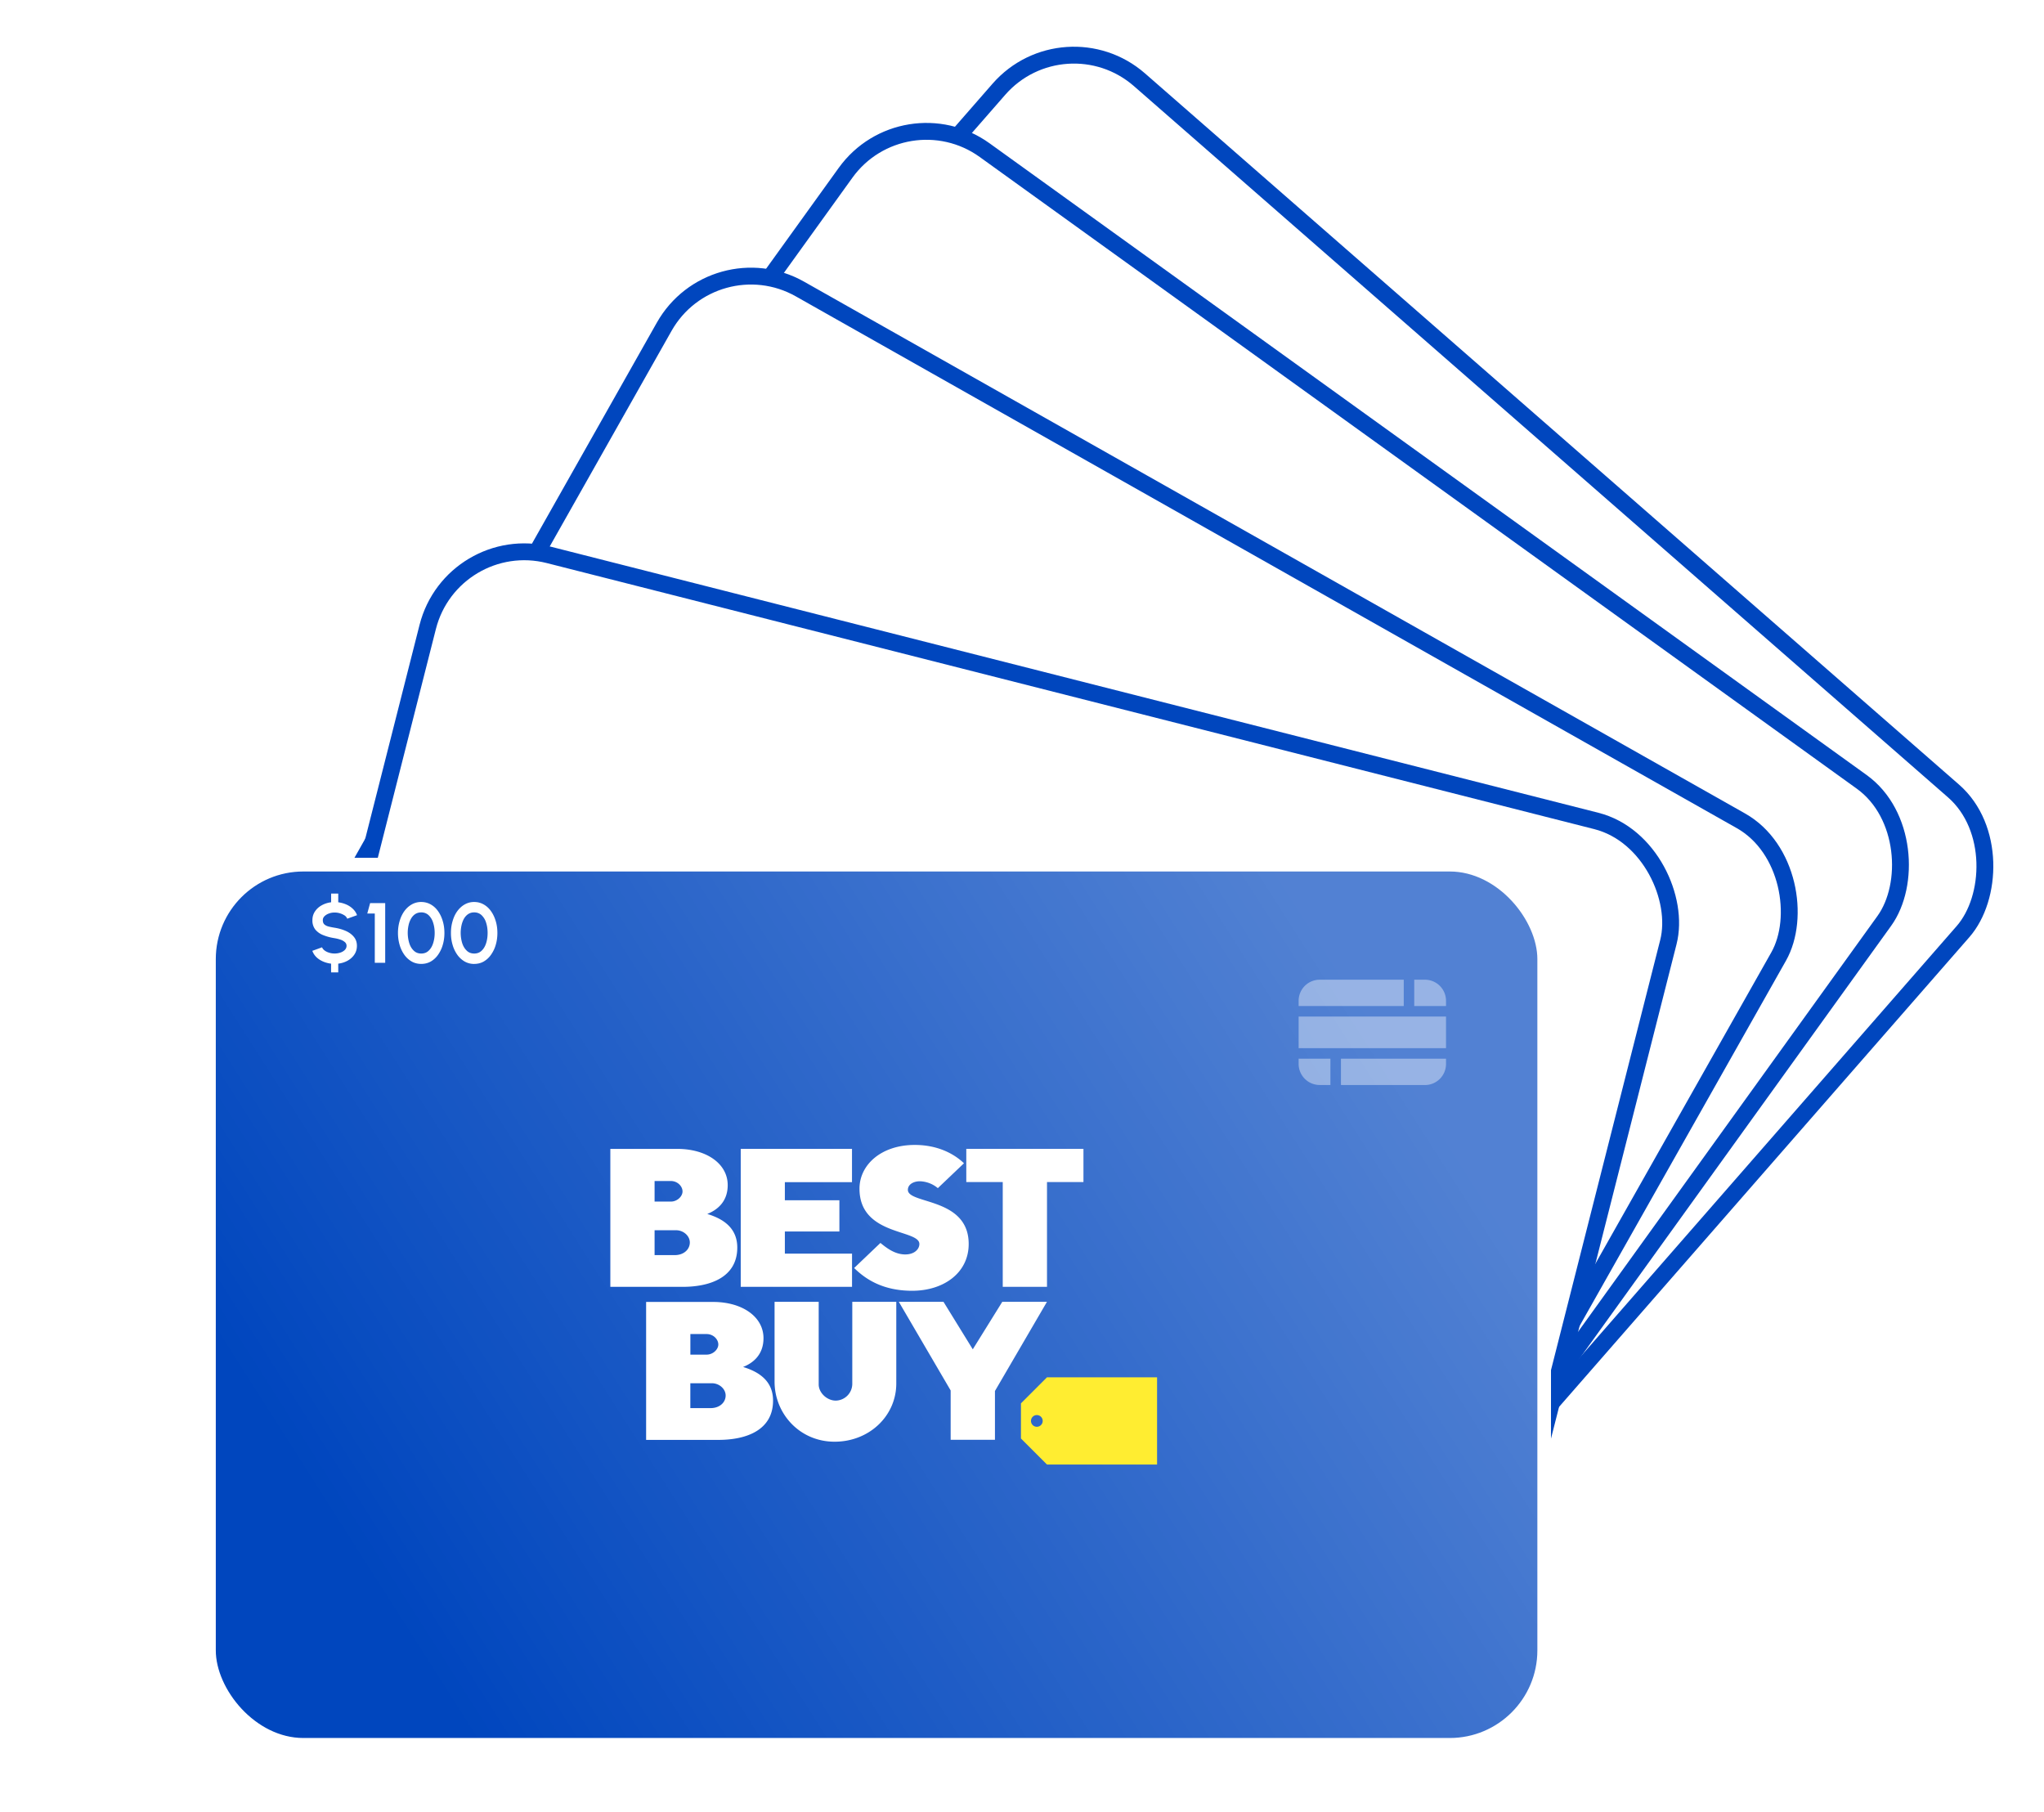 <?xml version="1.0" encoding="utf-8"?>
<svg xmlns="http://www.w3.org/2000/svg" width="485" height="430" fill="none">
  <rect x="252.57" y="3.37" width="303.77" height="199.9" rx="23.64" transform="rotate(41.14 252.57 3.37)" fill="#fff" stroke="#0046BE" stroke-width="4"/>
  <rect x="214.46" y="21.81" width="303.73" height="199.87" rx="23.64" transform="rotate(35.76 214.46 21.8)" fill="#fff" stroke="#0046BE" stroke-width="4"/>
  <rect x="169.23" y="56.94" width="303.73" height="199.87" rx="23.64" transform="rotate(29.47 169.23 56.94)" fill="#fff" stroke="#0046BE" stroke-width="4"/>
  <rect x="107.31" y="125.83" width="303.73" height="199.87" rx="23.64" transform="rotate(14.25 107.31 125.83)" fill="#fff" stroke="#0046BE" stroke-width="4"/>
  <g filter="url(#a)">
    <g clip-path="url(#b)">
      <path d="M48 203.55a24 24 0 0 1 24-24h272a24 24 0 0 1 24 24v164a24 24 0 0 1-24 24H72a24 24 0 0 1-24-24v-164Z" fill="#fff"/>
      <rect x="49.6" y="181.16" width="316.79" height="208.79" rx="22.39" fill="#0046BE"/>
      <rect x="49.6" y="181.16" width="316.79" height="208.79" rx="22.39" fill="url(#c)" fill-opacity=".4" style="mix-blend-mode:hard-light"/>
      <path d="M144.82 248.57v32.74h17.14c6.74 0 12.98-2.37 12.98-9.32 0-4.7-3.4-6.85-7.12-7.97 2.27-.91 4.85-2.83 4.85-6.84 0-5.13-5.1-8.6-11.95-8.6h-15.9Zm10.5 7.63h3.86c1.57 0 2.77 1.23 2.77 2.48 0 1.16-1.25 2.4-2.77 2.4h-3.86v-4.88Zm0 11.68h5.1c1.77 0 3.26 1.35 3.26 2.9 0 1.63-1.4 3-3.58 3h-4.78v-5.9Zm-2.01 17v32.74h17.14c6.75 0 12.98-2.37 12.98-9.32 0-4.7-3.39-6.85-7.11-7.98 2.27-.9 4.84-2.82 4.84-6.83 0-5.13-5.1-8.6-11.95-8.6h-15.9Zm10.5 7.63h3.86c1.57 0 2.77 1.23 2.77 2.48 0 1.16-1.25 2.4-2.77 2.4h-3.86v-4.88Zm0 11.67h5.1c1.77 0 3.27 1.35 3.27 2.9 0 1.64-1.4 3-3.58 3h-4.8v-5.9Zm11.95-22.87v-32.74h26.4v7.9h-15.93v4.3h12.94v7.41h-12.94v5.25h15.94v7.88h-26.4Zm40.7.93c7.44 0 13.39-4.24 13.39-11.1 0-11.1-14.43-9.39-14.43-12.84 0-1.33 1.4-2.04 2.84-2.04a6.95 6.95 0 0 1 4.27 1.63l6.2-5.9c-2.47-2.37-6.4-4.35-11.67-4.35-7.94 0-13.12 4.7-13.12 10.38 0 11.23 14.21 9.6 14.21 13.12 0 1.24-1.19 2.48-3.34 2.48-2.45 0-4.38-1.48-5.9-2.73l-6.24 5.95c2.52 2.45 6.55 5.4 13.8 5.4Zm21.47-.93v-24.86h-8.65v-7.88h27.8v7.88h-8.65v24.86h-10.5Zm-54.14 3.55h10.47v19.6c0 2 1.98 3.84 4.05 3.84a4 4 0 0 0 3.92-3.94v-19.5h10.44v19.37c0 7.69-6.39 13.82-14.64 13.82-8.3 0-14.24-6.67-14.24-14.24v-18.95Zm41.78 32.73v-11.7l-12.3-21.03h10.6l6.95 11.27 7-11.27h10.6l-12.34 21.16v11.57h-10.5Z" fill="#fff"/>
      <path fill-rule="evenodd" clip-rule="evenodd" d="m242.25 308.95 6.18-6.18h26.12v20.7h-26.12l-6.18-6.18v-8.34Zm3.77 5.56a1.39 1.39 0 1 0 0-2.78 1.39 1.39 0 0 0 0 2.78Z" fill="#FFED31"/>
      <rect x="49.6" y="181.16" width="316.79" height="208.79" rx="22.39" stroke="#fff" stroke-width="3.21"/>
      <path fill-rule="evenodd" clip-rule="evenodd" d="M335.57 214.69h7.54v-1.25a5 5 0 0 0-5-5h-2.54v6.25Zm-2.5-6.25h-19.93a5 5 0 0 0-5 5v1.25h24.94v-6.25Zm-24.93 8.75v7.49h34.97v-7.5h-34.97Zm0 9.99h7.54v6.24h-2.54a5 5 0 0 1-5-5v-1.24Zm10.04 6.24v-6.24h24.93v1.25a5 5 0 0 1-5 5h-19.93Z" fill="#fff" fill-opacity=".4"/>
    </g>
  </g>
  <path d="M79.4 216.5c-.47 0-.93.07-1.36.24a2.8 2.8 0 0 0-1.04.63c-.27.27-.4.58-.4.93 0 .45.12.8.37 1.02.26.24.6.4 1.02.51.43.1.9.2 1.42.28.94.15 1.82.4 2.62.75s1.45.82 1.93 1.41c.49.58.73 1.3.73 2.13 0 .77-.2 1.46-.6 2.06-.4.6-.93 1.08-1.6 1.46-.67.37-1.42.61-2.23.71v2.07h-1.7v-2.07a6.75 6.75 0 0 1-1.91-.51c-.6-.27-1.13-.6-1.57-1.03a3.96 3.96 0 0 1-.97-1.5l2.31-.84c.1.27.29.51.58.74.29.22.64.4 1.06.53a4.39 4.39 0 0 0 2.72-.02 2.7 2.7 0 0 0 1.05-.63c.26-.28.4-.6.4-.97s-.15-.67-.42-.9a3.01 3.01 0 0 0-1.07-.58 8.94 8.94 0 0 0-1.33-.33c-1-.15-1.9-.4-2.7-.72a4.61 4.61 0 0 1-1.9-1.34 3.45 3.45 0 0 1-.68-2.23c0-.77.2-1.45.6-2.05.4-.6.93-1.09 1.6-1.46a6.06 6.06 0 0 1 2.24-.72V212h1.69v2.07c.67.09 1.3.26 1.9.52.6.26 1.12.61 1.57 1.04.45.43.78.93.99 1.5l-2.33.84c-.1-.27-.28-.52-.57-.74a4.36 4.36 0 0 0-2.4-.73Zm9.53 11.93v-11.7h-1.78l.67-2.46h3.58v14.16h-2.47Zm11.02.26c-.82 0-1.57-.18-2.25-.56a5.58 5.58 0 0 1-1.75-1.59 7.75 7.75 0 0 1-1.12-2.34c-.26-.89-.4-1.84-.4-2.85s.14-1.96.4-2.84c.26-.9.64-1.68 1.12-2.35.5-.68 1.08-1.2 1.75-1.58a4.45 4.45 0 0 1 2.25-.58c.82 0 1.57.2 2.25.58.67.38 1.25.9 1.73 1.58.48.67.86 1.46 1.12 2.35.27.88.4 1.83.4 2.84 0 1.01-.13 1.96-.4 2.85a7.77 7.77 0 0 1-1.12 2.34 5.38 5.38 0 0 1-1.73 1.59c-.68.38-1.43.56-2.25.56Zm0-2.46c.72 0 1.32-.23 1.79-.7.47-.45.82-1.05 1.05-1.8.23-.73.35-1.53.35-2.38 0-.9-.13-1.71-.37-2.45a4.1 4.1 0 0 0-1.07-1.77 2.47 2.47 0 0 0-1.75-.66c-.55 0-1.02.14-1.43.4-.4.27-.73.63-.99 1.09a5.5 5.5 0 0 0-.59 1.57 8.42 8.42 0 0 0 .16 4.2c.23.75.59 1.35 1.06 1.8.48.47 1.07.7 1.79.7Zm12.57 2.47c-.83 0-1.58-.2-2.25-.57a5.57 5.57 0 0 1-1.75-1.59 7.74 7.74 0 0 1-1.12-2.34c-.27-.89-.4-1.84-.4-2.85s.13-1.96.4-2.84c.26-.9.63-1.68 1.12-2.35.5-.68 1.08-1.2 1.75-1.58a4.45 4.45 0 0 1 2.25-.58c.82 0 1.57.2 2.24.58.68.38 1.25.9 1.73 1.58.49.67.86 1.46 1.13 2.35.27.88.4 1.83.4 2.84 0 1.01-.13 1.96-.4 2.85a7.77 7.77 0 0 1-1.13 2.34 5.38 5.38 0 0 1-1.73 1.59c-.67.38-1.42.56-2.24.56Zm0-2.47c.72 0 1.32-.23 1.79-.7.47-.45.82-1.05 1.05-1.8.23-.73.34-1.53.34-2.38 0-.9-.12-1.71-.36-2.45a4.1 4.1 0 0 0-1.07-1.77 2.48 2.48 0 0 0-1.75-.66 2.5 2.5 0 0 0-1.43.4c-.4.27-.73.63-1 1.09-.25.46-.45.98-.58 1.57a8.43 8.43 0 0 0 .15 4.2c.24.75.6 1.35 1.07 1.8.47.47 1.07.7 1.79.7Z" fill="#fff"/>
  <defs>
    <linearGradient id="c" x1="-125.66" y1="502.08" x2="323.54" y2="215.77" gradientUnits="userSpaceOnUse">
      <stop offset=".49" stop-color="#fff" stop-opacity="0"/>
      <stop offset="1" stop-color="#fff" stop-opacity=".8"/>
    </linearGradient>
    <clipPath id="b">
      <path d="M48 203.55a24 24 0 0 1 24-24h272a24 24 0 0 1 24 24v164a24 24 0 0 1-24 24H72a24 24 0 0 1-24-24v-164Z" fill="#fff"/>
    </clipPath>
    <filter id="a" x="0" y="155.55" width="416" height="308" filterUnits="userSpaceOnUse" color-interpolation-filters="sRGB">
      <feFlood flood-opacity="0" result="BackgroundImageFix"/>
      <feColorMatrix in="SourceAlpha" values="0 0 0 0 0 0 0 0 0 0 0 0 0 0 0 0 0 0 127 0" result="hardAlpha"/>
      <feMorphology radius="32" in="SourceAlpha" result="effect1_dropShadow_1939:79006"/>
      <feOffset dy="24"/>
      <feGaussianBlur stdDeviation="40"/>
      <feColorMatrix values="0 0 0 0 0.008 0 0 0 0 0.337 0 0 0 0 0.741 0 0 0 0.32 0"/>
      <feBlend in2="BackgroundImageFix" result="effect1_dropShadow_1939:79006"/>
      <feBlend in="SourceGraphic" in2="effect1_dropShadow_1939:79006" result="shape"/>
    </filter>
  </defs>
</svg>